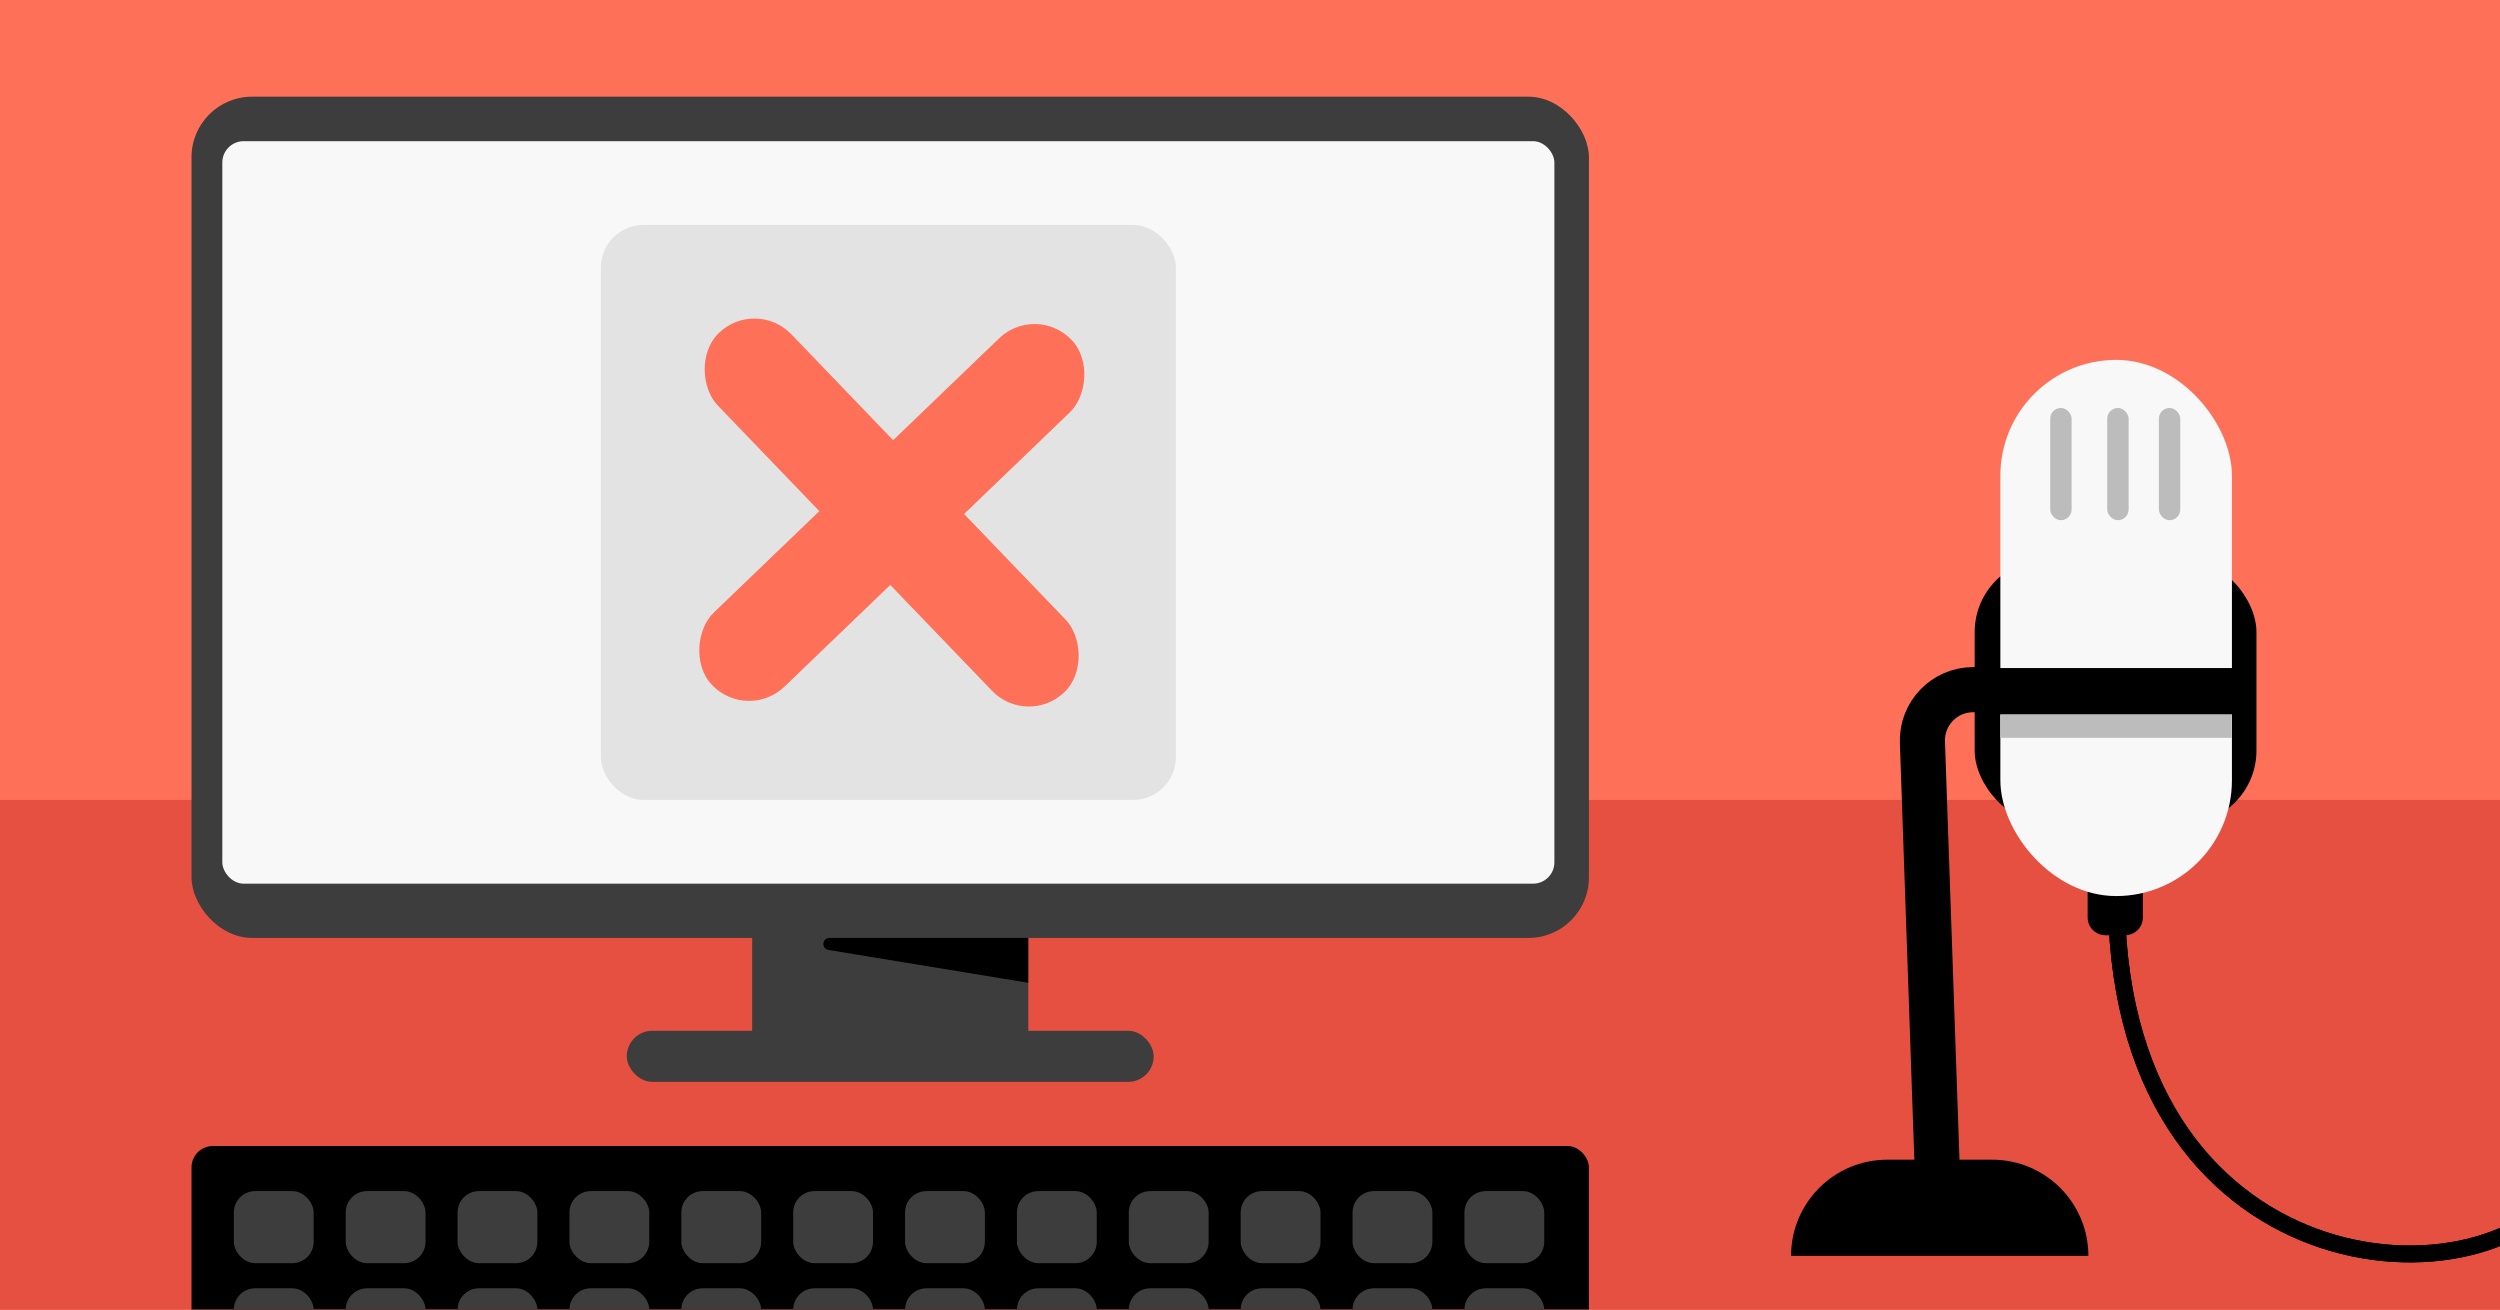 <svg fill="none" height="495" viewBox="0 0 945 495" width="945" xmlns="http://www.w3.org/2000/svg" xmlns:xlink="http://www.w3.org/1999/xlink"><rect x="0" y="0" width="945" height="495" fill="#333333" stroke="none"/><clipPath id="clip0_7639_1240"><path d="M0 0H945V495H0Z"/></clipPath><clipPath id="clip1_7639_1240"><path d="M-9.494-6.598H959.671V500.598H-9.494Z"/></clipPath><g clip-path="url(#clip0_7639_1240)"><path d="M0 0H945V495H0Z" fill="#ff7059"/><g clip-path="url(#clip1_7639_1240)"><path d="M0 0H969.165V507.196H0Z" fill="#ff7059" transform="matrix(1 0 0 1 -9.494 -6.598)"/><path d="M-9.494 302.379H959.671V500.598H-9.494Z" fill="#e55041"/><rect fill="#000000" height="100.211" rx="27.718" width="106.514" x="746.422" y="211.233"/><path d="M732.242 440.957 726.675 280.547C726.298 269.695 734.994 260.692 745.853 260.692L752.012 260.692" stroke="#000000" stroke-width="17.057"/><path d="M677.021 474.725C677.021 454.643 693.3 438.364 713.381 438.364L753.051 438.364C773.132 438.364 789.411 454.643 789.411 474.725V474.725L733.216 474.725 677.021 474.725V474.725Z" fill="#000000"/><path d="M789.13 336.691C789.13 332.973 792.145 329.958 795.863 329.958H803.27C806.989 329.958 810.003 332.973 810.003 336.691V346.791C810.003 350.51 806.989 353.525 803.27 353.525H795.863C792.145 353.525 789.13 350.51 789.13 346.791V336.691Z" fill="#000000"/><rect fill="#f8f8f8" height="202.675" rx="43.767" width="87.534" x="756.136" y="136.035"/><path d="M800.247 349.207C806.98 493.975 953.48 496.175 974.818 439.44" stroke="#000000" stroke-width="6.396"/><path d="M800.247 349.207C806.98 493.975 953.48 496.175 974.818 439.44" stroke="#000000" stroke-width="6.396"/><rect fill="#bcbcbc" height="42.42" rx="4.04" width="8.08" x="816.064" y="154.215"/><rect fill="#bcbcbc" height="42.42" rx="4.04" width="8.08" x="796.537" y="154.215"/><rect fill="#bcbcbc" height="42.42" rx="4.04" width="8.08" x="774.99" y="154.215"/><path d="M756.074 270.15H843.608V278.903H756.074Z" fill="#bcbcbc"/><path d="M751.423 252.523H848.384V270.03H751.423Z" fill="#000000"/><path d="M284.33 325.924H388.685V391.726H284.33Z" fill="#3d3d3d"/><rect fill="#3d3d3d" height="19.313" rx="9.657" width="199.177" x="236.917" y="389.633"/><rect fill="#3d3d3d" height="317.993" rx="22.874" width="528.222" x="72.394" y="36.547"/><rect fill="#f8f8f8" height="280.673" rx="8.076" width="503.522" x="84.037" y="53.362"/><path d="M313.539 354.54H388.683V371.496L313.168 359.085C310.394 358.629 310.728 354.54 313.539 354.54Z" fill="#000000"/><rect fill="#000000" height="147.508" rx="8.076" width="528.222" x="72.394" y="433.197"/><g fill="#3d3d3d"><rect height="27.247" rx="8.076" width="30.173" x="88.389" y="450.234"/><rect height="27.247" rx="8.076" width="30.173" x="257.539" y="450.234"/><rect height="27.247" rx="8.076" width="30.173" x="172.964" y="450.234"/><rect height="27.247" rx="8.076" width="30.173" x="342.112" y="450.234"/><rect height="27.247" rx="8.076" width="30.173" x="426.688" y="450.234"/><rect height="27.247" rx="8.076" width="30.173" x="511.263" y="450.234"/><rect height="27.247" rx="8.076" width="30.173" x="130.676" y="450.234"/><rect height="27.247" rx="8.076" width="30.173" x="299.825" y="450.234"/><rect height="27.247" rx="8.076" width="30.173" x="215.251" y="450.234"/><rect height="27.247" rx="8.076" width="30.173" x="384.4" y="450.234"/><rect height="27.247" rx="8.076" width="30.173" x="468.976" y="450.234"/><rect height="27.247" rx="8.076" width="30.173" x="553.551" y="450.234"/><rect height="27.247" rx="8.076" width="30.173" x="88.389" y="486.975"/><rect height="27.247" rx="8.076" width="30.173" x="257.539" y="486.975"/><rect height="27.247" rx="8.076" width="30.173" x="172.964" y="486.975"/><rect height="27.247" rx="8.076" width="30.173" x="342.112" y="486.975"/><rect height="27.247" rx="8.076" width="30.173" x="426.688" y="486.975"/><rect height="27.247" rx="8.076" width="30.173" x="511.263" y="486.975"/><rect height="27.247" rx="8.076" width="30.173" x="130.676" y="486.975"/><rect height="27.247" rx="8.076" width="30.173" x="299.825" y="486.975"/><rect height="27.247" rx="8.076" width="30.173" x="215.251" y="486.975"/><rect height="27.247" rx="8.076" width="30.173" x="384.4" y="486.975"/><rect height="27.247" rx="8.076" width="30.173" x="468.975" y="486.975"/><rect height="27.247" rx="8.076" width="30.173" x="553.55" y="486.975"/></g><rect fill="#e3e3e3" height="217.36" rx="16.153" width="217.36" x="227.119" y="85.019"/><rect fill="#ff7059" height="188.38" rx="19.349" transform="matrix(.692 .722 -.721 .693 391.626 114.468)" width="38.698"/><rect fill="#ff7059" height="188.393" rx="19.348" transform="matrix(-.72 .694 .693 .721 285.703 112.396)" width="38.695"/></g></g></svg>